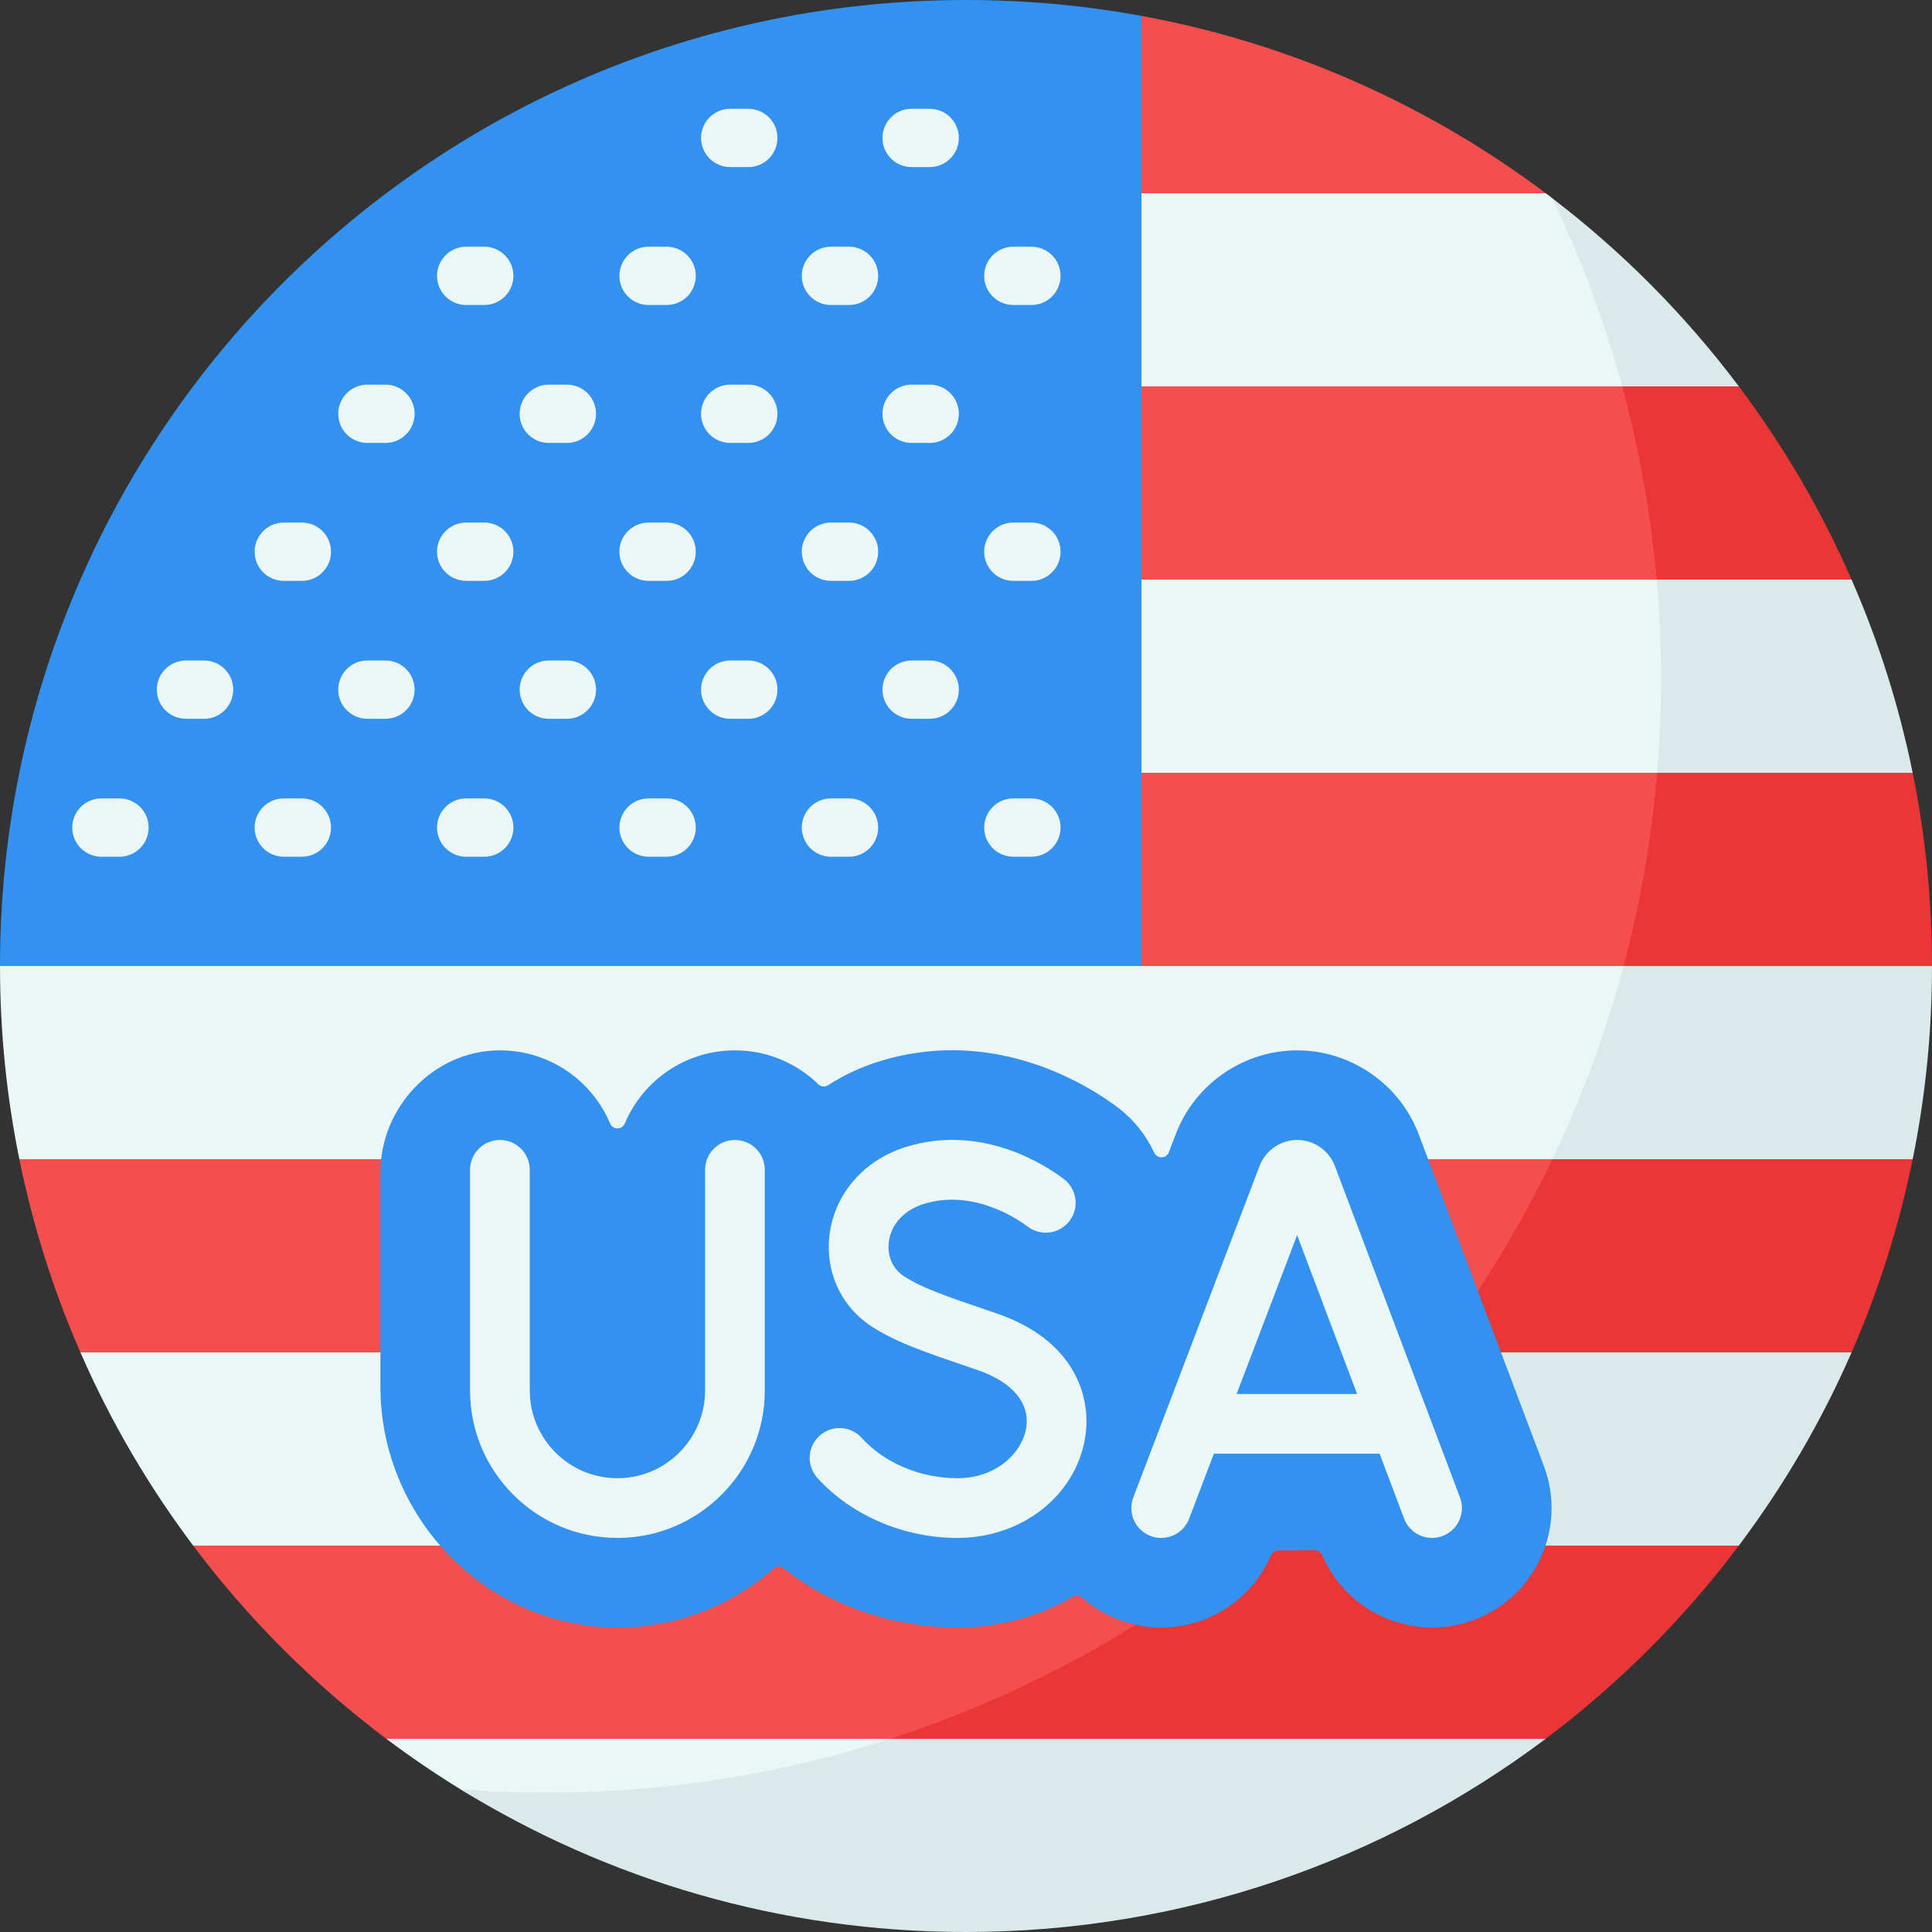 <?xml version="1.0" encoding="UTF-8"?>
<svg xmlns="http://www.w3.org/2000/svg" id="Capa_1" viewBox="0 0 512 512">
  <rect x="0" y="0" width="512" height="512" fill="#333333" stroke="none"/>
  <g>
    <path d="m302.502 4.214 15.674 149.386-15.674 102.4-151.334 15.052-151.168-15.052c0-141.382 114.618-256 256-256 15.875 0 31.421 1.442 46.502 4.214z" fill="#3391ef"></path>
    <path d="m409.621 51.2-67.403-11.998-39.716 11.998v51.2l67.427 14.984 67.427-14.984c-1.266-16.635-6.71-23.827-16.58-38.742-.974-1.461-6.534-7.791-9.406-11.119-.775-.705-1.331-.972-1.749-1.339z" fill="#ebf6f7"></path>
    <path d="m302.502 102.4v51.2l73.889 8.762 73.889-8.762c-1.869-19.259-3.606-34.402-12.922-51.2z" fill="#f44e4e"></path>
    <path d="m302.502 153.6v51.2l77.604 6.788 85.772-6.788c-3.653-17.414-8.969-34.456-15.598-51.2z" fill="#ebf6f7"></path>
    <path d="m302.502 204.8v51.2l102.189 7.198 66.815-4.482c.049-18.398-1.942-36.346-5.628-53.916z" fill="#f44e4e"></path>
    <path d="m471.504 256h-471.504c0 17.534 1.762 34.655 5.13 51.2l267.213 17.861 194.377-17.861c1.615-7.984 2.815-16.123 3.558-24.415.903-9.037 1.299-17.963 1.226-26.785z" fill="#ebf6f7"></path>
    <path d="m5.13 307.2c3.606 17.812 9.076 34.944 16.184 51.2l242.391 15.33 185.921-15.33c7.693-16.185 13.47-33.289 17.093-51.2z" fill="#f44e4e"></path>
    <path d="m21.314 358.4c7.974 18.286 18.038 35.449 29.875 51.2l211.74 14.936 153.541-14.936c13.302-15.768 24.456-32.895 33.157-51.2z" fill="#ebf6f7"></path>
    <path d="m102.379 460.8 146.201 12.603 106.381-12.603c5.47-2.167 10.807-4.472 15.389-8.035 17.312-12.906 32.786-27.358 46.12-43.165h-365.28c14.556 19.388 31.801 36.633 51.189 51.2z" fill="#f44e4e"></path>
    <path d="m223.69 499.388c42.639-5.603 75.152-10.22 114.724-31.171 5.211-3.127 10.948-5.199 16.547-7.417h-252.582c6.324 4.75 12.876 9.214 19.635 13.373 27.869 17.146 68.086 19.788 101.676 25.215z" fill="#ebf6f7"></path>
    <path d="m409.621 51.2h-107.119v-46.986c39.652 7.283 76.12 23.694 107.119 46.986z" fill="#f44e4e"></path>
    <path d="m429.905 102.4c-4.698-17.307-10.93-33.975-18.533-49.861 18.677 14.268 35.325 31.06 49.438 49.861l-15.212 7.257z" fill="#dae9ea"></path>
    <path d="m439.032 153.6c-1.556-17.554-4.636-34.666-9.127-51.2h30.905c11.837 15.751 21.902 32.914 29.875 51.2l-27.247 11.864z" fill="#ea3636"></path>
    <path d="m439.032 153.6h51.653c7.108 16.256 12.579 33.388 16.194 51.2l-35.742 11.47-31.992-11.47c.69-8.211 1.04-16.514 1.04-24.9.001-8.859-.39-17.636-1.153-26.3z" fill="#dae9ea"></path>
    <g>
      <g>
        <g>
          <path d="m102.154 117.384h-4.793c-4.267 0-7.726-3.459-7.726-7.726s3.459-7.726 7.726-7.726h4.793c4.267 0 7.726 3.459 7.726 7.726s-3.459 7.726-7.726 7.726z" fill="#ebf6f7"></path>
        </g>
        <g>
          <path d="m150.229 117.384h-4.793c-4.267 0-7.726-3.459-7.726-7.726s3.459-7.726 7.726-7.726h4.793c4.267 0 7.726 3.459 7.726 7.726.001 4.267-3.459 7.726-7.726 7.726z" fill="#ebf6f7"></path>
        </g>
        <g>
          <path d="m198.305 117.384h-4.793c-4.267 0-7.726-3.459-7.726-7.726s3.459-7.726 7.726-7.726h4.793c4.267 0 7.726 3.459 7.726 7.726s-3.459 7.726-7.726 7.726z" fill="#ebf6f7"></path>
        </g>
        <g>
          <path d="m246.381 117.384h-4.793c-4.267 0-7.726-3.459-7.726-7.726s3.459-7.726 7.726-7.726h4.793c4.267 0 7.726 3.459 7.726 7.726s-3.459 7.726-7.726 7.726z" fill="#ebf6f7"></path>
        </g>
      </g>
      <g>
        <g>
          <path d="m102.154 190.489h-4.793c-4.267 0-7.726-3.459-7.726-7.726s3.459-7.726 7.726-7.726h4.793c4.267 0 7.726 3.459 7.726 7.726s-3.459 7.726-7.726 7.726z" fill="#ebf6f7"></path>
        </g>
        <g>
          <path d="m54.078 190.489h-4.793c-4.267 0-7.726-3.459-7.726-7.726s3.459-7.726 7.726-7.726h4.793c4.267 0 7.726 3.459 7.726 7.726s-3.459 7.726-7.726 7.726z" fill="#ebf6f7"></path>
        </g>
        <g>
          <path d="m150.229 190.489h-4.793c-4.267 0-7.726-3.459-7.726-7.726s3.459-7.726 7.726-7.726h4.793c4.267 0 7.726 3.459 7.726 7.726s-3.459 7.726-7.726 7.726z" fill="#ebf6f7"></path>
        </g>
        <g>
          <path d="m198.305 190.489h-4.793c-4.267 0-7.726-3.459-7.726-7.726s3.459-7.726 7.726-7.726h4.793c4.267 0 7.726 3.459 7.726 7.726s-3.459 7.726-7.726 7.726z" fill="#ebf6f7"></path>
        </g>
        <g>
          <path d="m246.381 190.489h-4.793c-4.267 0-7.726-3.459-7.726-7.726s3.459-7.726 7.726-7.726h4.793c4.267 0 7.726 3.459 7.726 7.726s-3.459 7.726-7.726 7.726z" fill="#ebf6f7"></path>
        </g>
      </g>
      <g>
        <g>
          <path d="m79.998 153.936h-4.793c-4.267 0-7.726-3.459-7.726-7.726s3.459-7.726 7.726-7.726h4.793c4.267 0 7.726 3.459 7.726 7.726s-3.459 7.726-7.726 7.726z" fill="#ebf6f7"></path>
        </g>
        <g>
          <path d="m128.332 153.936h-4.793c-4.267 0-7.726-3.459-7.726-7.726s3.459-7.726 7.726-7.726h4.793c4.267 0 7.726 3.459 7.726 7.726s-3.458 7.726-7.726 7.726z" fill="#ebf6f7"></path>
        </g>
        <g>
          <path d="m176.667 153.936h-4.793c-4.267 0-7.726-3.459-7.726-7.726s3.459-7.726 7.726-7.726h4.793c4.267 0 7.726 3.459 7.726 7.726s-3.459 7.726-7.726 7.726z" fill="#ebf6f7"></path>
        </g>
        <g>
          <path d="m225.001 153.936h-4.793c-4.267 0-7.726-3.459-7.726-7.726s3.459-7.726 7.726-7.726h4.793c4.267 0 7.726 3.459 7.726 7.726s-3.459 7.726-7.726 7.726z" fill="#ebf6f7"></path>
        </g>
        <g>
          <path d="m273.336 153.936h-4.793c-4.267 0-7.726-3.459-7.726-7.726s3.459-7.726 7.726-7.726h4.793c4.267 0 7.726 3.459 7.726 7.726s-3.459 7.726-7.726 7.726z" fill="#ebf6f7"></path>
        </g>
      </g>
      <g>
        <g>
          <path d="m79.998 227.041h-4.793c-4.267 0-7.726-3.459-7.726-7.726s3.459-7.726 7.726-7.726h4.793c4.267 0 7.726 3.459 7.726 7.726s-3.459 7.726-7.726 7.726z" fill="#ebf6f7"></path>
        </g>
        <g>
          <path d="m128.332 227.041h-4.793c-4.267 0-7.726-3.459-7.726-7.726s3.459-7.726 7.726-7.726h4.793c4.267 0 7.726 3.459 7.726 7.726.001 4.267-3.458 7.726-7.726 7.726z" fill="#ebf6f7"></path>
        </g>
        <g>
          <path d="m176.667 227.041h-4.793c-4.267 0-7.726-3.459-7.726-7.726s3.459-7.726 7.726-7.726h4.793c4.267 0 7.726 3.459 7.726 7.726s-3.459 7.726-7.726 7.726z" fill="#ebf6f7"></path>
        </g>
        <g>
          <path d="m225.001 227.041h-4.793c-4.267 0-7.726-3.459-7.726-7.726s3.459-7.726 7.726-7.726h4.793c4.267 0 7.726 3.459 7.726 7.726s-3.459 7.726-7.726 7.726z" fill="#ebf6f7"></path>
        </g>
        <g>
          <path d="m273.336 227.041h-4.793c-4.267 0-7.726-3.459-7.726-7.726s3.459-7.726 7.726-7.726h4.793c4.267 0 7.726 3.459 7.726 7.726s-3.459 7.726-7.726 7.726z" fill="#ebf6f7"></path>
        </g>
        <g>
          <path d="m31.664 227.041h-4.793c-4.267 0-7.726-3.459-7.726-7.726s3.459-7.726 7.726-7.726h4.793c4.267 0 7.726 3.459 7.726 7.726s-3.459 7.726-7.726 7.726z" fill="#ebf6f7"></path>
        </g>
      </g>
      <g>
        <g>
          <path d="m198.305 44.279h-4.793c-4.267 0-7.726-3.459-7.726-7.726s3.459-7.726 7.726-7.726h4.793c4.267 0 7.726 3.459 7.726 7.726s-3.459 7.726-7.726 7.726z" fill="#ebf6f7"></path>
        </g>
        <g>
          <path d="m246.381 44.279h-4.793c-4.267 0-7.726-3.459-7.726-7.726s3.459-7.726 7.726-7.726h4.793c4.267 0 7.726 3.459 7.726 7.726s-3.459 7.726-7.726 7.726z" fill="#ebf6f7"></path>
        </g>
      </g>
      <g>
        <g>
          <path d="m128.332 80.831h-4.793c-4.267 0-7.726-3.459-7.726-7.726s3.459-7.726 7.726-7.726h4.793c4.267 0 7.726 3.459 7.726 7.726.001 4.267-3.458 7.726-7.726 7.726z" fill="#ebf6f7"></path>
        </g>
        <g>
          <path d="m176.667 80.831h-4.793c-4.267 0-7.726-3.459-7.726-7.726s3.459-7.726 7.726-7.726h4.793c4.267 0 7.726 3.459 7.726 7.726s-3.459 7.726-7.726 7.726z" fill="#ebf6f7"></path>
        </g>
        <g>
          <path d="m225.001 80.831h-4.793c-4.267 0-7.726-3.459-7.726-7.726s3.459-7.726 7.726-7.726h4.793c4.267 0 7.726 3.459 7.726 7.726s-3.459 7.726-7.726 7.726z" fill="#ebf6f7"></path>
        </g>
        <g>
          <path d="m273.336 80.831h-4.793c-4.267 0-7.726-3.459-7.726-7.726s3.459-7.726 7.726-7.726h4.793c4.267 0 7.726 3.459 7.726 7.726s-3.459 7.726-7.726 7.726z" fill="#ebf6f7"></path>
        </g>
      </g>
    </g>
    <path d="m439.146 204.8h67.734c3.358 16.545 5.12 33.666 5.12 51.2l-40.862 11.852-40.862-11.852c4.409-16.534 7.407-33.646 8.87-51.2z" fill="#ea3636"></path>
    <path d="m512 256c0 17.534-1.762 34.655-5.12 51.2l-54.3 9.907-41.187-9.907c7.809-16.297 14.155-33.419 18.883-51.2z" fill="#dae9ea"></path>
    <path d="m411.393 307.2h95.487c-3.616 17.812-9.086 34.944-16.194 51.2l-51.653 13.003-58.927-13.003c12.084-15.885 22.592-33.028 31.287-51.2z" fill="#ea3636"></path>
    <path d="m380.106 358.4h110.58c-7.974 18.286-18.038 35.449-29.875 51.2l-57.432 10.867-72.99-10.867c18.564-14.989 35.263-32.193 49.717-51.2z" fill="#dae9ea"></path>
    <path d="m330.389 409.6h130.421c-14.556 19.388-31.802 36.633-51.19 51.2l-97.824 12.603-75.895-12.603c34.769-11.239 66.704-28.752 94.488-51.2z" fill="#ea3636"></path>
    <path d="m409.133 388.473-33.152-87.845c-5.026-13.322-17.97-22.273-32.208-22.273-14.187 0-27.114 8.908-32.17 22.173l-1.838 4.827c-.67 1.76-3.107 1.815-3.896.105-2.096-4.545-5.301-8.657-9.561-11.899-6.926-5.269-31.921-21.739-62.754-12.452-5.114 1.54-9.847 3.737-14.109 6.486-.807.52-1.866.451-2.553-.22-5.708-5.579-13.513-9.02-22.125-9.02-13.126 0-24.387 7.987-29.187 19.367-.733 1.738-3.164 1.775-3.895.036-4.819-11.464-16.191-19.494-29.428-19.402-17.296.121-31.436 15.002-31.436 32.298v56.911c0 34.72 28.404 63.923 63.124 63.749 15.713-.079 30.073-5.965 41.057-15.609.758-.665 1.865-.697 2.658-.075 12.808 10.059 29.048 15.684 46.068 15.684 11.201 0 21.693-2.968 30.593-8.178.762-.446 1.729-.391 2.389.196 2.788 2.478 6.062 4.503 9.754 5.909 3.709 1.413 7.516 2.082 11.263 2.082 12.281 0 23.882-7.198 29.025-19.003.375-.862 1.243-1.405 2.183-1.411l9.313-.066c.955-.007 1.84.541 2.219 1.417 6.674 15.406 24.348 23.005 40.224 17.015 16.359-6.173 24.617-24.441 18.442-40.802z" fill="#3391ef"></path>
    <g fill="#ebf6f7">
      <path d="m386.916 396.859-33.154-87.848c-1.559-4.132-5.573-6.908-9.989-6.908-4.403 0-8.412 2.764-9.978 6.877l-33.46 87.856c-1.556 4.086.495 8.659 4.58 10.215.928.354 1.879.52 2.816.52 3.189 0 6.196-1.942 7.399-5.1l6.56-17.225h43.922l6.492 17.203c1.543 4.09 6.11 6.155 10.201 4.611 4.09-1.544 6.154-6.111 4.611-10.201zm-59.197-27.445 16.032-42.095 15.886 42.095z"></path>
      <path d="m264.062 348.05-1.342-.458c-12.425-4.231-18.096-6.162-23.041-9.305-3.104-1.972-4.641-5.447-4.111-9.295.643-4.674 4.158-8.407 9.401-9.987 13.235-3.987 25.126 4.344 27.376 6.055 3.479 2.645 8.445 1.971 11.092-1.509 2.646-3.48 1.971-8.446-1.509-11.092-4.667-3.55-21.453-14.659-41.525-8.612-11.167 3.364-19.03 12.172-20.518 22.987-1.376 10.001 2.955 19.509 11.304 24.815 6.541 4.157 13.188 6.42 26.428 10.929l1.341.457c9.347 3.184 14.078 8.816 12.979 15.45-1.065 6.425-7.808 13.253-18.21 13.253-9.821 0-19.306-3.995-25.37-10.687-2.935-3.238-7.941-3.485-11.181-.55-3.239 2.936-3.485 7.942-.55 11.181 9.015 9.948 22.885 15.888 37.101 15.888 17.058 0 31.285-11.143 33.828-26.496 1.896-11.451-3.28-26.138-23.493-33.024z"></path>
      <path d="m194.765 302.103c-4.372 0-7.916 3.544-7.916 7.916v58.493c0 12.807-10.419 23.226-23.226 23.226s-23.226-10.419-23.226-23.226v-58.493c0-4.372-3.544-7.916-7.916-7.916s-7.916 3.544-7.916 7.916v58.493c0 21.536 17.521 39.057 39.057 39.057s39.057-17.521 39.057-39.057v-58.493c.001-4.372-3.543-7.916-7.914-7.916z"></path>
    </g>
    <path d="m235.901 460.8h173.719c-42.793 32.142-95.981 51.2-153.62 51.2-49.119 0-95.014-13.846-133.985-37.828 7.592.587 15.267.886 23.014.886 31.709 0 62.254-4.997 90.872-14.258z" fill="#dae9ea"></path>
  </g>
  <g></g>
  <g></g>
  <g></g>
  <g></g>
  <g></g>
  <g></g>
  <g></g>
  <g></g>
  <g></g>
  <g></g>
  <g></g>
  <g></g>
  <g></g>
  <g></g>
  <g></g>
</svg>
